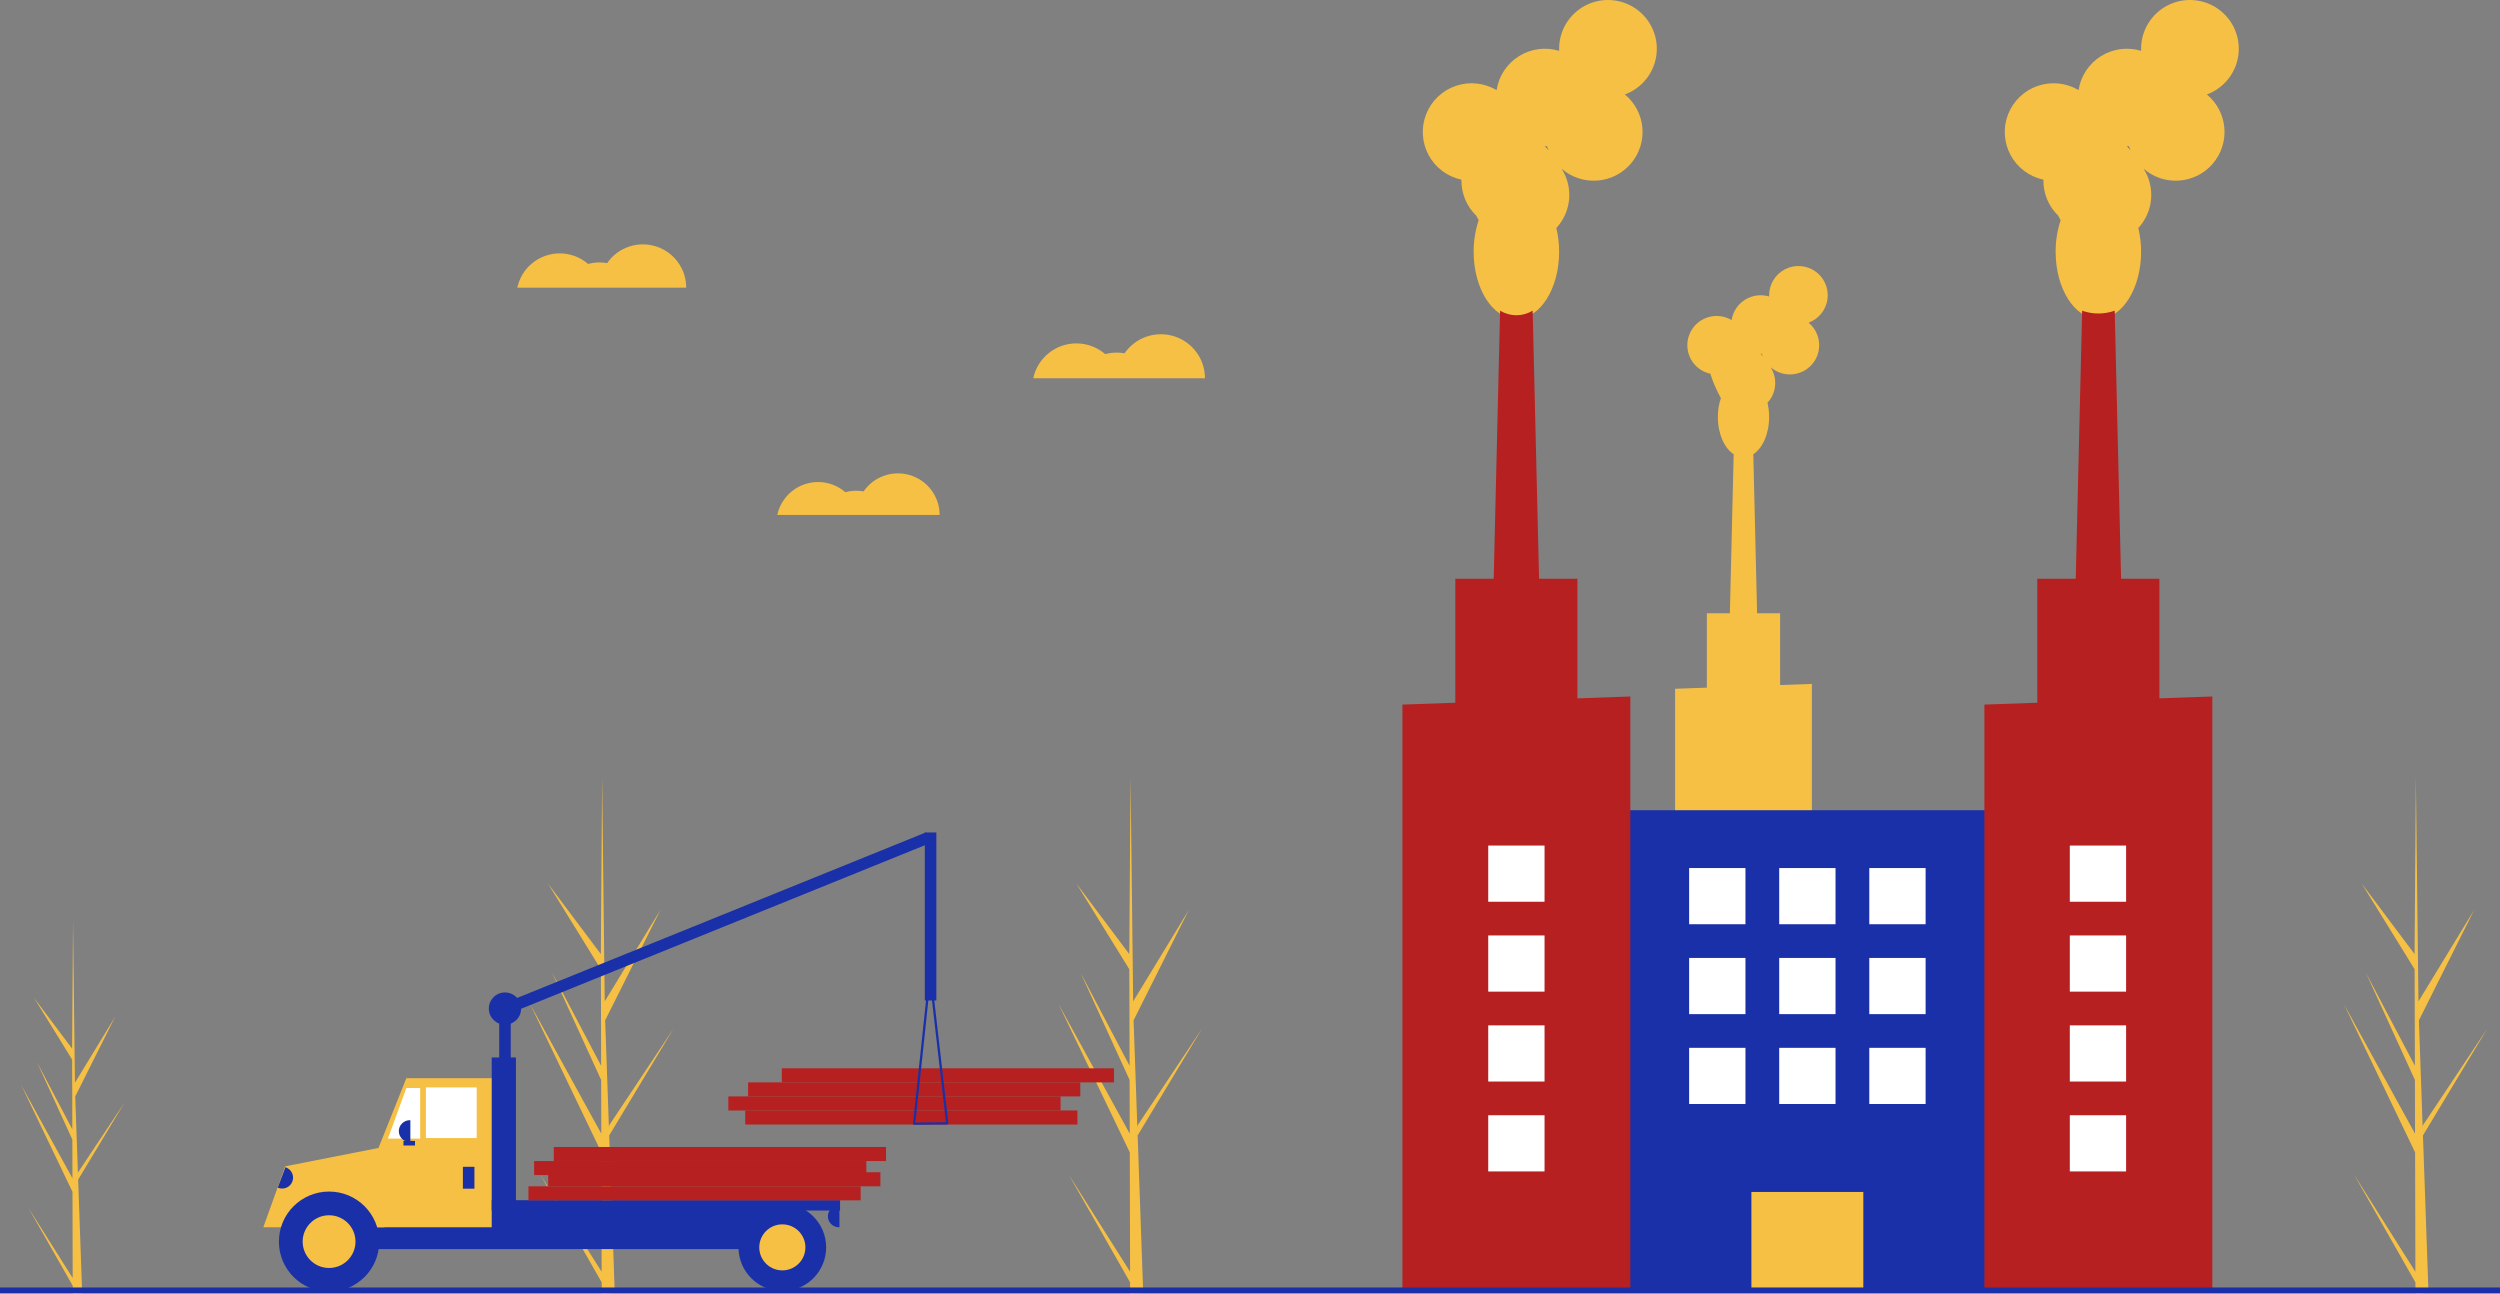 <svg width="143" height="74" viewBox="0 0 143 74" fill="none" xmlns="http://www.w3.org/2000/svg">
<rect x="0" y="0" width="143" height="74" fill="#808080" stroke="none"/>
<g clip-path="url(#clip0_4110_3811)">
<path d="M34.414 72.744L30.892 67.166L34.416 73.351L34.418 73.987C34.669 73.984 34.918 73.974 35.164 73.958L34.877 65.793L34.881 65.73L34.874 65.718L34.847 64.947L38.53 58.833L34.843 64.369L34.832 64.532L34.615 58.364L37.781 52.038L34.59 57.279L34.442 44.493L34.441 44.451L34.441 44.493L34.368 54.574L31.343 50.54L34.371 55.442L34.385 60.963L31.578 55.631L34.386 61.775L34.394 64.845L30.316 57.42L34.398 65.916L34.414 72.744Z" fill="#F6C044"/>
<path d="M64.641 72.744L61.118 67.166L64.642 73.351L64.644 73.987C64.896 73.984 65.144 73.974 65.391 73.958L65.103 65.793L65.107 65.73L65.101 65.718L65.073 64.947L68.757 58.833L65.07 64.369L65.058 64.532L64.841 58.364L68.008 52.038L64.817 57.279L64.668 44.493L64.668 44.451L64.667 44.493L64.595 54.574L61.569 50.54L64.597 55.442L64.612 60.963L61.804 55.631L64.613 61.775L64.621 64.845L60.543 57.42L64.624 65.916L64.641 72.744Z" fill="#F6C044"/>
<path d="M4.158 73.102L1.615 69.074L4.159 73.541L4.161 74C4.342 73.998 4.522 73.991 4.7 73.979L4.492 68.083L4.495 68.038L4.49 68.029L4.471 67.472L7.13 63.057L4.468 67.055L4.46 67.173L4.303 62.718L6.59 58.151L4.285 61.935L4.178 52.703L4.178 52.672L4.177 52.702L4.125 59.982L1.94 57.069L4.127 60.609L4.137 64.596L2.11 60.745L4.138 65.182L4.144 67.399L1.199 62.037L4.146 68.172L4.158 73.102Z" fill="#F6C044"/>
<path d="M138.16 72.744L134.638 67.166L138.162 73.351L138.164 73.987C138.415 73.984 138.664 73.974 138.91 73.958L138.623 65.793L138.627 65.73L138.62 65.718L138.593 64.947L142.276 58.833L138.589 64.369L138.578 64.532L138.361 58.364L141.527 52.038L138.336 57.279L138.188 44.493L138.187 44.451L138.187 44.493L138.114 54.574L135.089 50.54L138.117 55.442L138.131 60.963L135.324 55.631L138.133 61.775L138.14 64.845L134.062 57.42L138.144 65.916L138.16 72.744Z" fill="#F6C044"/>
<path d="M42.627 64.322H61.629V63.518H42.627V64.322Z" fill="#B62020"/>
<path d="M41.662 63.519H60.664V62.715H41.662V63.519Z" fill="#B62020"/>
<path d="M42.791 62.715H61.793V61.911H42.791V62.715Z" fill="#B62020"/>
<path d="M44.72 61.912H63.723V61.108H44.72V61.912Z" fill="#B62020"/>
<path d="M28.555 62.232H29.215V57.558H28.555V62.232Z" fill="#1A30A8"/>
<path d="M28.553 57.498L28.801 58.108L53.215 48.221L52.967 47.611L28.553 57.498Z" fill="#1A30A8"/>
<path d="M16.35 69.21H22.09V66.972H16.35V69.21Z" fill="#1A30A8"/>
<path d="M16.876 71.448H45.18V68.947H16.876V71.448Z" fill="#1A30A8"/>
<path d="M21.527 70.198H28.323V61.672H23.243L21.527 65.972V70.198Z" fill="#F6C044"/>
<path d="M24.363 65.096H27.266V62.199H24.363V65.096Z" fill="white"/>
<path d="M22.188 65.129H24.035V62.232H23.243L22.188 65.129Z" fill="white"/>
<path d="M26.477 67.992H27.137V66.741H26.477V67.992Z" fill="#1A30A8"/>
<path d="M23.473 65.326H23.44C23.273 65.326 23.114 65.26 22.997 65.143C22.879 65.026 22.813 64.867 22.813 64.701C22.813 64.535 22.879 64.376 22.997 64.258C23.114 64.141 23.273 64.075 23.44 64.075H23.473V65.326Z" fill="#1A30A8"/>
<path d="M48.016 70.198H47.983C47.816 70.198 47.657 70.132 47.539 70.015C47.422 69.897 47.356 69.738 47.356 69.572C47.356 69.406 47.422 69.247 47.539 69.13C47.657 69.013 47.816 68.947 47.983 68.947H48.016V70.198Z" fill="#1A30A8"/>
<path d="M18.889 68.938C18.398 68.944 17.916 69.06 17.476 69.279C17.037 69.497 16.653 69.811 16.352 70.198H15.062L16.316 66.713L22.155 65.564L21.99 70.198H21.426C21.125 69.811 20.741 69.497 20.302 69.279C19.863 69.06 19.38 68.944 18.889 68.938Z" fill="#F6C044"/>
<path d="M18.823 73.884C20.408 73.884 21.693 72.602 21.693 71.02C21.693 69.439 20.408 68.157 18.823 68.157C17.238 68.157 15.953 69.439 15.953 71.02C15.953 72.602 17.238 73.884 18.823 73.884Z" fill="#1A30A8"/>
<path d="M18.823 72.528C19.657 72.528 20.334 71.853 20.334 71.02C20.334 70.188 19.657 69.513 18.823 69.513C17.989 69.513 17.312 70.188 17.312 71.02C17.312 71.853 17.989 72.528 18.823 72.528Z" fill="#F6C044"/>
<path d="M44.749 73.851C46.134 73.851 47.256 72.731 47.256 71.35C47.256 69.968 46.134 68.848 44.749 68.848C43.365 68.848 42.242 69.968 42.242 71.35C42.242 72.731 43.365 73.851 44.749 73.851Z" fill="#1A30A8"/>
<path d="M44.749 72.666C45.478 72.666 46.069 72.077 46.069 71.35C46.069 70.623 45.478 70.033 44.749 70.033C44.02 70.033 43.43 70.623 43.43 71.35C43.43 72.077 44.02 72.666 44.749 72.666Z" fill="#F6C044"/>
<path d="M28.126 70.461H29.512V60.487H28.126V70.461Z" fill="#1A30A8"/>
<path d="M28.126 69.243H48.051V68.651H28.126V69.243Z" fill="#1A30A8"/>
<path d="M23.078 65.523H23.738V65.26H23.078V65.523Z" fill="#1A30A8"/>
<path d="M52.24 64.317C52.233 64.31 52.229 64.302 52.226 64.293C52.223 64.284 52.222 64.275 52.223 64.266L53.133 55.68C53.135 55.664 53.142 55.649 53.154 55.638C53.166 55.627 53.182 55.621 53.198 55.621H53.199C53.215 55.621 53.23 55.627 53.242 55.638C53.255 55.649 53.262 55.663 53.264 55.679L54.248 64.247C54.249 64.257 54.248 64.266 54.246 64.275C54.243 64.284 54.238 64.292 54.232 64.299C54.226 64.305 54.218 64.311 54.21 64.315C54.202 64.319 54.193 64.321 54.183 64.321L52.289 64.338H52.289C52.279 64.338 52.27 64.337 52.262 64.333C52.254 64.329 52.246 64.324 52.24 64.317ZM53.201 56.288L52.362 64.206L54.109 64.19L53.201 56.288Z" fill="#1A30A8"/>
<path d="M16.328 66.764L16.359 66.776C16.515 66.835 16.64 66.952 16.709 67.104C16.777 67.255 16.782 67.427 16.724 67.582C16.665 67.737 16.547 67.863 16.395 67.931C16.244 67.999 16.071 68.004 15.915 67.946L15.885 67.934L16.328 66.764Z" fill="#1A30A8"/>
<path d="M52.899 57.228H53.559V47.617H52.899V57.228Z" fill="#1A30A8"/>
<path d="M28.885 58.611C29.395 58.611 29.808 58.198 29.808 57.689C29.808 57.18 29.395 56.768 28.885 56.768C28.375 56.768 27.961 57.18 27.961 57.689C27.961 58.198 28.375 58.611 28.885 58.611Z" fill="#1A30A8"/>
<path d="M30.228 68.66H49.23V67.857H30.228V68.66Z" fill="#B62020"/>
<path d="M31.357 67.857H50.359V67.053H31.357V67.857Z" fill="#B62020"/>
<path d="M30.552 67.214H49.555V66.411H30.552V67.214Z" fill="#B62020"/>
<path d="M31.677 66.411H50.68V65.607H31.677V66.411Z" fill="#B62020"/>
<path d="M61.568 19.642C62.174 19.642 62.759 19.859 63.217 20.255C63.578 20.157 63.957 20.14 64.326 20.207C64.631 19.765 65.07 19.432 65.579 19.256C66.087 19.081 66.638 19.072 67.152 19.232C67.665 19.391 68.115 19.711 68.433 20.143C68.752 20.575 68.924 21.098 68.924 21.635H59.102C59.222 21.071 59.533 20.566 59.982 20.203C60.431 19.84 60.991 19.642 61.568 19.642Z" fill="#F6C044"/>
<path d="M46.793 27.572C47.366 27.572 47.919 27.777 48.352 28.152C48.693 28.059 49.051 28.043 49.4 28.106C49.689 27.688 50.104 27.373 50.584 27.207C51.065 27.041 51.586 27.033 52.072 27.184C52.557 27.335 52.982 27.637 53.283 28.045C53.585 28.454 53.747 28.948 53.747 29.456H44.461C44.575 28.923 44.868 28.445 45.293 28.102C45.718 27.759 46.247 27.572 46.793 27.572Z" fill="#F6C044"/>
<path d="M32.016 14.494C32.612 14.493 33.188 14.707 33.638 15.097C33.993 15 34.366 14.983 34.729 15.049C35.029 14.614 35.461 14.286 35.961 14.114C36.461 13.941 37.003 13.933 37.509 14.09C38.014 14.247 38.456 14.561 38.769 14.986C39.083 15.411 39.252 15.925 39.252 16.453H29.59C29.708 15.899 30.014 15.402 30.456 15.045C30.897 14.688 31.448 14.494 32.016 14.494Z" fill="#F6C044"/>
<path d="M95.816 39.398V59.469H103.639V39.119L101.823 39.184V35.077H100.506L100.289 25.982C100.82 25.636 101.194 24.816 101.194 23.857C101.195 23.582 101.163 23.308 101.099 23.04C101.35 22.769 101.504 22.422 101.537 22.053C101.57 21.685 101.479 21.316 101.279 21.005C101.446 21.151 101.641 21.262 101.851 21.332C102.062 21.402 102.284 21.43 102.505 21.413C102.727 21.397 102.943 21.337 103.141 21.237C103.338 21.137 103.514 20.998 103.658 20.829C103.802 20.661 103.911 20.465 103.978 20.254C104.046 20.043 104.071 19.821 104.051 19.6C104.032 19.38 103.969 19.165 103.866 18.969C103.763 18.773 103.622 18.599 103.451 18.458C103.738 18.352 103.991 18.169 104.182 17.93C104.373 17.691 104.494 17.404 104.533 17.101C104.572 16.798 104.527 16.49 104.403 16.211C104.279 15.931 104.08 15.691 103.829 15.516C103.578 15.341 103.283 15.239 102.977 15.219C102.672 15.2 102.367 15.264 102.095 15.406C101.823 15.547 101.596 15.76 101.437 16.021C101.278 16.283 101.194 16.583 101.194 16.888C101.194 16.913 101.195 16.937 101.196 16.961C100.966 16.891 100.723 16.871 100.485 16.903C100.246 16.935 100.017 17.017 99.814 17.145C99.61 17.273 99.436 17.443 99.304 17.643C99.172 17.844 99.085 18.071 99.048 18.308C98.839 18.184 98.606 18.107 98.364 18.082C98.122 18.057 97.877 18.085 97.647 18.164C97.417 18.242 97.207 18.37 97.031 18.538C96.856 18.706 96.719 18.91 96.63 19.136C96.541 19.362 96.503 19.605 96.518 19.847C96.533 20.089 96.6 20.325 96.715 20.539C96.831 20.753 96.991 20.939 97.186 21.084C97.381 21.23 97.605 21.331 97.843 21.382C97.842 21.394 97.842 21.406 97.842 21.418C97.998 21.887 98.196 22.341 98.434 22.773C98.317 23.123 98.259 23.489 98.261 23.857C98.261 24.816 98.635 25.636 99.166 25.982L98.949 35.077H97.632V39.333L95.816 39.398ZM100.701 20.233L100.705 20.233C100.729 20.233 100.753 20.233 100.777 20.232C100.792 20.281 100.81 20.329 100.829 20.377C100.789 20.327 100.746 20.279 100.701 20.233Z" fill="#F6C044"/>
<path d="M91.508 73.755H115.254V46.344H91.508V73.755Z" fill="#1A30A8"/>
<path d="M100.18 73.755H106.582V68.18H100.18V73.755Z" fill="#F6C044"/>
<path d="M83.596 10.277C83.596 10.297 83.594 10.317 83.594 10.337C83.594 10.71 83.669 11.079 83.814 11.422C83.96 11.766 84.173 12.076 84.442 12.336C84.483 12.425 84.53 12.512 84.581 12.596C84.387 13.179 84.29 13.789 84.293 14.402C84.293 16.519 85.387 18.235 86.737 18.235C88.087 18.235 89.182 16.519 89.182 14.402C89.183 13.944 89.129 13.487 89.022 13.041C89.442 12.588 89.699 12.01 89.753 11.396C89.807 10.782 89.656 10.167 89.323 9.648C89.602 9.891 89.926 10.077 90.277 10.193C90.627 10.31 90.998 10.356 91.367 10.329C91.736 10.302 92.096 10.202 92.426 10.035C92.755 9.868 93.049 9.637 93.288 9.356C93.528 9.075 93.709 8.749 93.822 8.397C93.934 8.046 93.976 7.675 93.944 7.307C93.912 6.94 93.806 6.582 93.635 6.255C93.463 5.928 93.228 5.639 92.943 5.403C93.422 5.227 93.843 4.923 94.161 4.524C94.479 4.126 94.682 3.648 94.747 3.143C94.812 2.637 94.737 2.124 94.53 1.658C94.323 1.192 93.992 0.792 93.573 0.501C93.154 0.209 92.663 0.038 92.154 0.006C91.644 -0.027 91.136 0.081 90.683 0.316C90.23 0.552 89.851 0.907 89.586 1.343C89.322 1.778 89.182 2.278 89.182 2.788C89.182 2.828 89.183 2.869 89.185 2.909C88.801 2.792 88.397 2.759 87.999 2.812C87.602 2.865 87.22 3.002 86.881 3.215C86.541 3.428 86.251 3.712 86.031 4.046C85.811 4.381 85.666 4.759 85.605 5.154C85.257 4.947 84.867 4.819 84.464 4.777C84.061 4.735 83.653 4.782 83.27 4.913C82.886 5.044 82.536 5.257 82.243 5.537C81.951 5.817 81.723 6.157 81.575 6.534C81.427 6.911 81.363 7.315 81.388 7.719C81.412 8.122 81.525 8.516 81.717 8.872C81.909 9.228 82.177 9.538 82.501 9.781C82.826 10.023 83.199 10.193 83.596 10.277ZM88.367 8.363C88.407 8.363 88.447 8.361 88.487 8.36C88.512 8.442 88.541 8.523 88.573 8.602C88.507 8.518 88.436 8.438 88.36 8.363L88.367 8.363Z" fill="#F6C044"/>
<path d="M85.34 37.284H88.134L88.034 33.103V33.101L87.668 17.77C87.388 17.941 87.066 18.032 86.737 18.032C86.408 18.032 86.086 17.941 85.805 17.77L85.44 33.101V33.103L85.34 37.284Z" fill="#B62020"/>
<path d="M80.219 40.303V73.755H93.255V39.839L90.229 39.947V33.103H83.245V40.196L80.219 40.303Z" fill="#B62020"/>
<path d="M116.885 10.277C116.885 10.297 116.884 10.317 116.884 10.337C116.883 10.71 116.958 11.079 117.103 11.422C117.249 11.766 117.462 12.076 117.731 12.336C117.772 12.425 117.819 12.512 117.87 12.596C117.676 13.179 117.579 13.789 117.582 14.402C117.582 16.519 118.676 18.235 120.026 18.235C121.376 18.235 122.471 16.519 122.471 14.402C122.472 13.944 122.418 13.487 122.312 13.041C122.731 12.588 122.988 12.01 123.042 11.396C123.096 10.782 122.945 10.167 122.612 9.648C122.891 9.891 123.215 10.077 123.566 10.193C123.917 10.31 124.287 10.356 124.656 10.329C125.025 10.302 125.385 10.202 125.715 10.035C126.044 9.868 126.338 9.637 126.577 9.356C126.817 9.075 126.999 8.749 127.111 8.397C127.224 8.046 127.265 7.675 127.233 7.307C127.201 6.94 127.096 6.582 126.924 6.255C126.752 5.928 126.517 5.639 126.232 5.403C126.711 5.227 127.132 4.923 127.45 4.524C127.769 4.126 127.971 3.648 128.036 3.143C128.101 2.637 128.026 2.124 127.819 1.658C127.612 1.192 127.281 0.792 126.862 0.501C126.443 0.209 125.953 0.038 125.443 0.006C124.933 -0.027 124.425 0.081 123.972 0.316C123.519 0.552 123.14 0.907 122.876 1.343C122.611 1.778 122.471 2.278 122.471 2.788C122.471 2.828 122.472 2.869 122.474 2.909C122.09 2.792 121.686 2.759 121.288 2.812C120.891 2.865 120.509 3.002 120.17 3.215C119.83 3.428 119.54 3.712 119.32 4.046C119.1 4.381 118.955 4.759 118.894 5.154C118.546 4.947 118.156 4.819 117.753 4.777C117.35 4.735 116.942 4.782 116.559 4.913C116.175 5.044 115.825 5.257 115.533 5.537C115.24 5.817 115.012 6.157 114.864 6.534C114.716 6.911 114.652 7.315 114.677 7.719C114.702 8.122 114.814 8.516 115.006 8.872C115.198 9.228 115.466 9.538 115.791 9.781C116.115 10.023 116.489 10.193 116.885 10.277ZM121.656 8.363C121.696 8.363 121.736 8.361 121.776 8.36C121.801 8.442 121.83 8.523 121.863 8.602C121.796 8.518 121.725 8.438 121.649 8.363L121.656 8.363Z" fill="#F6C044"/>
<path d="M118.633 37.284H121.426L120.961 17.771C120.359 17.987 119.7 17.987 119.098 17.771L118.633 37.284Z" fill="#B62020"/>
<path d="M113.508 40.303V73.755H126.545V39.839L125.474 39.877L123.518 39.947V33.103H116.534V40.196L113.508 40.303Z" fill="#B62020"/>
<path d="M106.924 52.866H110.145V49.652H106.924V52.866Z" fill="white"/>
<path d="M101.771 52.866H104.992V49.652H101.771V52.866Z" fill="white"/>
<path d="M96.619 52.866H99.84V49.652H96.619V52.866Z" fill="white"/>
<path d="M106.924 58.008H110.145V54.794H106.924V58.008Z" fill="white"/>
<path d="M101.771 58.008H104.992V54.794H101.771V58.008Z" fill="white"/>
<path d="M96.619 58.008H99.84V54.794H96.619V58.008Z" fill="white"/>
<path d="M106.924 63.149H110.145V59.936H106.924V63.149Z" fill="white"/>
<path d="M101.771 63.149H104.992V59.936H101.771V63.149Z" fill="white"/>
<path d="M96.619 63.149H99.84V59.936H96.619V63.149Z" fill="white"/>
<path d="M85.127 51.58H88.348V48.366H85.127V51.58Z" fill="white"/>
<path d="M85.127 56.722H88.348V53.508H85.127V56.722Z" fill="white"/>
<path d="M85.127 61.864H88.348V58.651H85.127V61.864Z" fill="white"/>
<path d="M85.127 67.006H88.348V63.792H85.127V67.006Z" fill="white"/>
<path d="M118.393 51.58H121.613V48.366H118.393V51.58Z" fill="white"/>
<path d="M118.393 56.722H121.613V53.508H118.393V56.722Z" fill="white"/>
<path d="M118.393 61.864H121.613V58.651H118.393V61.864Z" fill="white"/>
<path d="M118.393 67.006H121.613V63.792H118.393V67.006Z" fill="white"/>
<path d="M143 73.642H0V73.963H143V73.642Z" fill="#1A30A8"/>
</g>
<defs>
<clipPath id="clip0_4110_3811">
<rect width="143" height="74" fill="white"/>
</clipPath>
</defs>
</svg>
